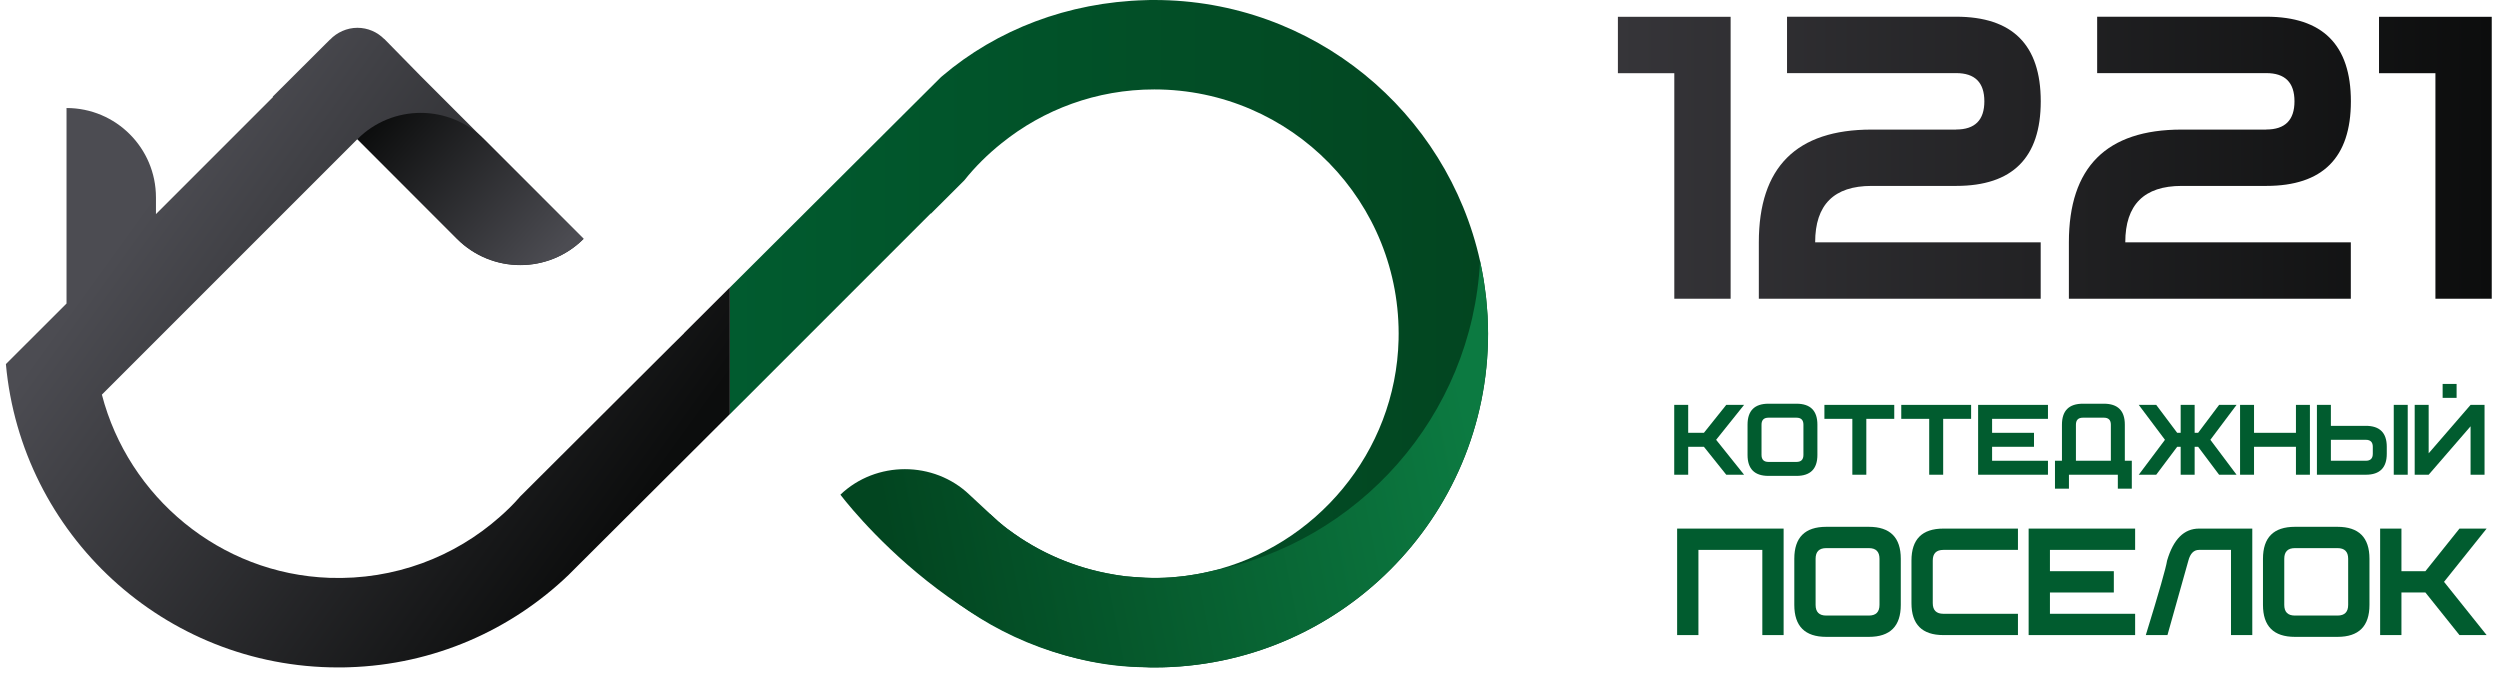 <svg width="275" height="74" viewBox="0 0 275 74" fill="none" xmlns="http://www.w3.org/2000/svg">
<path d="M80.286 31.617L75.235 36.653L75.245 36.663L73.899 37.99L57.207 54.626L57.092 54.76C56.44 55.509 55.723 56.203 54.973 56.86C50.011 61.258 43.402 63.816 36.233 63.562C24.19 63.136 14.13 54.654 11.207 43.41L39.304 15.314L50.27 26.28C54.113 30.123 60.343 30.123 64.186 26.28L46.264 8.353L42.278 4.288H42.259C41.505 3.529 40.465 3.058 39.313 3.058C38.162 3.058 37.061 3.562 36.302 4.362H36.288L29.998 10.633L30.035 10.67L17.155 23.551V21.719C17.155 16.285 12.752 11.882 7.318 11.882V33.388L0.658 40.039H0.648C0.648 40.039 0.648 40.044 0.648 40.048C2.341 58.752 18.048 73.417 37.195 73.417C37.597 73.417 37.986 73.417 38.37 73.399C47.749 73.112 56.236 69.296 62.554 63.233L63.65 62.137L80.286 45.552V31.617Z" fill="url(#paint0_linear_959_8713)"/>
<path d="M64.198 26.266C60.355 30.109 54.125 30.109 50.282 26.266L47.853 23.838L39.32 15.3C43.164 11.457 49.394 11.457 53.237 15.3L56.576 18.639L64.198 26.266Z" fill="url(#paint1_linear_959_8713)"/>
<path d="M163.648 35.136C163.644 35.02 163.648 34.905 163.639 34.789C163.62 34.47 163.593 34.16 163.565 33.846C163.537 33.489 163.514 33.138 163.477 32.786C163.454 32.578 163.426 32.375 163.398 32.171C163.343 31.709 163.283 31.251 163.209 30.793C163.186 30.659 163.163 30.525 163.135 30.391C163.047 29.877 162.95 29.364 162.839 28.855C162.83 28.818 162.825 28.777 162.816 28.74C162.816 28.744 162.816 28.749 162.816 28.753C159.18 12.302 144.51 0 126.967 0C126.639 0 126.292 0 125.969 0.018C117.496 0.25 109.665 3.242 103.634 8.376C103.597 8.408 103.482 8.51 103.482 8.51L98.898 13.075L80.297 31.616V45.551L82.244 43.614L89.195 36.662L89.32 36.537L102.381 23.476L102.404 23.5L106.063 19.85C107.274 18.329 108.662 16.964 110.183 15.748C114.767 12.053 120.617 9.837 126.972 9.837C142.04 9.837 154.213 22.237 153.843 37.374C153.538 49.769 144.709 60.143 133.059 62.872C132.624 62.974 132.184 63.066 131.74 63.145C131.717 63.149 131.69 63.154 131.666 63.159C131.25 63.233 130.829 63.297 130.408 63.353C130.348 63.362 130.293 63.371 130.233 63.376C129.844 63.422 129.456 63.459 129.067 63.492C128.975 63.496 128.887 63.51 128.799 63.515C128.346 63.547 127.892 63.566 127.435 63.575C127.416 63.575 127.398 63.575 127.379 63.575C126.473 63.589 125.58 63.542 124.697 63.468C124.419 63.45 124.146 63.427 123.883 63.399C123.776 63.385 123.675 63.371 123.568 63.358C123.388 63.334 123.207 63.311 123.032 63.283C122.884 63.26 122.74 63.237 122.592 63.214C122.569 63.209 122.546 63.205 122.523 63.2C118.786 62.576 115.313 61.188 112.274 59.195C112.228 59.163 112.177 59.13 112.131 59.098C111.719 58.825 111.312 58.538 110.919 58.242L110.882 58.224C110.174 57.687 109.504 57.105 108.856 56.508L102.044 63.321L104.194 65.466C110.239 70.3 117.866 73.227 126.144 73.398C126.412 73.417 126.704 73.417 126.972 73.417C147.248 73.417 163.69 56.975 163.69 36.699C163.69 36.176 163.667 35.654 163.648 35.136Z" fill="url(#paint2_linear_959_8713)"/>
<path d="M126.138 73.399C126.406 73.417 126.698 73.417 126.966 73.417C147.242 73.417 163.684 56.975 163.684 36.7C163.684 33.962 163.374 31.302 162.805 28.735C161.922 45.774 149.416 59.741 133.066 62.863C131.226 63.293 129.32 63.543 127.364 63.571C126.457 63.584 125.56 63.538 124.677 63.464C124.085 63.432 123.53 63.367 123.016 63.279C122.868 63.256 122.725 63.233 122.577 63.21C122.554 63.21 122.531 63.201 122.508 63.196C118.202 62.479 114.243 60.745 110.904 58.243L110.867 58.224C110.506 57.951 110.159 57.655 109.812 57.364L106.635 54.413C102.717 50.672 96.363 50.672 92.445 54.413C92.445 54.413 106.607 73.394 126.134 73.394L126.138 73.399Z" fill="url(#paint3_linear_959_8713)"/>
<path d="M191.848 52.22H189.888L187.43 49.147H185.701V52.22H184.164V44.537H185.701V47.61H187.43L189.888 44.537H191.848L188.774 48.378L191.848 52.22Z" fill="#015C2F"/>
<path d="M199.914 50.043C199.914 51.58 199.146 52.348 197.609 52.348H194.536C192.999 52.348 192.23 51.58 192.23 50.043V46.714C192.23 45.177 192.999 44.408 194.536 44.408H197.609C199.146 44.408 199.914 45.177 199.914 46.714V50.043ZM198.377 50.043V46.714C198.377 46.201 198.121 45.945 197.609 45.945H194.536C194.023 45.945 193.767 46.201 193.767 46.714V50.043C193.767 50.556 194.023 50.812 194.536 50.812H197.609C198.121 50.812 198.377 50.556 198.377 50.043Z" fill="#015C2F"/>
<path d="M208.368 46.073H205.295V52.22H203.758V46.073H200.685V44.537H208.368V46.073Z" fill="#015C2F"/>
<path d="M216.822 46.073H213.749V52.22H212.212V46.073H209.139V44.537H216.822V46.073Z" fill="#015C2F"/>
<path d="M225.276 46.073H219.13V47.61H223.74V49.147H219.13V50.684H225.276V52.22H217.593V44.537H225.276V46.073Z" fill="#015C2F"/>
<path d="M233.731 50.684H234.499V53.757H232.962V52.22H227.584V53.757H226.047V50.684H226.815V46.714C226.815 45.177 227.584 44.408 229.12 44.408H231.425C232.962 44.408 233.731 45.177 233.731 46.714V50.684ZM232.194 50.684V46.714C232.194 46.201 231.938 45.945 231.425 45.945H229.12C228.608 45.945 228.352 46.201 228.352 46.714V50.684H232.194Z" fill="#015C2F"/>
<path d="M235.264 52.22L238.145 48.378L235.264 44.537H237.185L239.49 47.61H239.874V44.537H241.411V47.61H241.795L244.1 44.537H246.021L243.14 48.378L246.021 52.22H244.1L241.795 49.147H241.411V52.22H239.874V49.147H239.49L237.185 52.22H235.264Z" fill="#015C2F"/>
<path d="M254.09 52.22H252.554V49.147H247.943V52.22H246.407V44.537H247.943V47.61H252.554V44.537H254.09V52.22Z" fill="#015C2F"/>
<path d="M262.545 49.915C262.545 51.452 261.776 52.22 260.239 52.22H254.861V44.537H256.398V46.842H260.239C261.776 46.842 262.545 47.61 262.545 49.147V49.915ZM261.008 49.915V49.147C261.008 48.635 260.752 48.378 260.239 48.378H256.398V50.684H260.239C260.752 50.684 261.008 50.427 261.008 49.915ZM264.85 52.22V44.537H263.313V52.22H264.85Z" fill="#015C2F"/>
<path d="M273.3 44.537V52.22H271.763V46.893L267.153 52.22H265.616V44.537H267.153V49.864L271.763 44.537H273.3ZM270.226 43.768V42.231H268.69V43.768H270.226Z" fill="#015C2F"/>
<path d="M184.173 32.858V8.05H177.969V1.846H190.369V32.858H184.165H184.173ZM274.092 32.858V1.846H261.692V8.05H267.896V32.858H274.1H274.092ZM249.284 14.254H239.978C231.706 14.254 227.577 18.39 227.577 26.654V32.858H258.59V26.654H233.781C233.781 22.518 235.849 20.45 239.985 20.45H249.291C255.495 20.45 258.597 17.348 258.597 11.144C258.597 4.94 255.495 1.838 249.291 1.838H230.687V8.042H249.291C251.359 8.042 252.393 9.076 252.393 11.144C252.393 13.212 251.359 14.246 249.291 14.246L249.284 14.254ZM215.177 14.254H205.871C197.599 14.254 193.471 18.39 193.471 26.654V32.858H224.476V26.654H199.667C199.667 22.518 201.735 20.45 205.871 20.45H215.177C221.381 20.45 224.483 17.348 224.483 11.144C224.483 4.94 221.381 1.838 215.177 1.838H196.573V8.042H215.177C217.245 8.042 218.279 9.076 218.279 11.144C218.279 13.212 217.245 14.246 215.177 14.246V14.254Z" fill="url(#paint4_linear_959_8713)"/>
<path d="M196.198 69.859H193.856V60.488H186.827V69.859H184.484V58.145H196.198V69.859Z" fill="#015C2F"/>
<path d="M209.087 66.54C209.087 68.883 207.915 70.055 205.573 70.055H200.887C198.544 70.055 197.373 68.883 197.373 66.54V61.464C197.373 59.122 198.544 57.95 200.887 57.95H205.573C207.915 57.95 209.087 59.122 209.087 61.464V66.54ZM206.744 66.54V61.464C206.744 60.684 206.354 60.293 205.573 60.293H200.887C200.106 60.293 199.716 60.684 199.716 61.464V66.54C199.716 67.321 200.106 67.712 200.887 67.712H205.573C206.354 67.712 206.744 67.321 206.744 66.54Z" fill="#015C2F"/>
<path d="M221.975 69.859H213.775C211.433 69.859 210.261 68.688 210.261 66.345V61.66C210.261 59.317 211.433 58.145 213.775 58.145H221.975V60.488H213.775C212.995 60.488 212.604 60.879 212.604 61.66V66.345C212.604 67.126 212.995 67.517 213.775 67.517H221.975V69.859Z" fill="#015C2F"/>
<path d="M234.864 60.488H225.493V62.831H232.521V65.174H225.493V67.517H234.864V69.859H223.15V58.145H234.864V60.488Z" fill="#015C2F"/>
<path d="M247.752 58.145V69.859H245.409V60.488H241.895C241.323 60.488 240.932 60.879 240.724 61.66L238.42 69.859H236.038C237.483 65.174 238.264 62.441 238.381 61.66C239.071 59.317 240.242 58.145 241.895 58.145H247.752Z" fill="#015C2F"/>
<path d="M260.641 66.54C260.641 68.883 259.469 70.055 257.126 70.055H252.441C250.098 70.055 248.927 68.883 248.927 66.54V61.464C248.927 59.122 250.098 57.95 252.441 57.95H257.126C259.469 57.95 260.641 59.122 260.641 61.464V66.54ZM258.298 66.54V61.464C258.298 60.684 257.907 60.293 257.126 60.293H252.441C251.66 60.293 251.269 60.684 251.269 61.464V66.54C251.269 67.321 251.66 67.712 252.441 67.712H257.126C257.907 67.712 258.298 67.321 258.298 66.54Z" fill="#015C2F"/>
<path d="M273.529 69.859H270.542L266.794 65.174H264.158V69.859H261.815V58.145H264.158V62.831H266.794L270.542 58.145H273.529L268.843 64.002L273.529 69.859Z" fill="#015C2F"/>
<defs>
<linearGradient id="paint0_linear_959_8713" x1="14.325" y1="24.712" x2="65.546" y2="61.721" gradientUnits="userSpaceOnUse">
<stop stop-color="#4C4C52"/>
<stop offset="1" stop-color="#0C0D0D"/>
</linearGradient>
<linearGradient id="paint1_linear_959_8713" x1="60.6" y1="28.846" x2="42.303" y2="12.16" gradientUnits="userSpaceOnUse">
<stop stop-color="#4C4C52"/>
<stop offset="1" stop-color="#0C0D0D"/>
</linearGradient>
<linearGradient id="paint2_linear_959_8713" x1="80.292" y1="36.708" x2="163.69" y2="36.708" gradientUnits="userSpaceOnUse">
<stop stop-color="#015B2F"/>
<stop offset="1" stop-color="#024520"/>
</linearGradient>
<linearGradient id="paint3_linear_959_8713" x1="161.825" y1="48.035" x2="98.065" y2="60.884" gradientUnits="userSpaceOnUse">
<stop stop-color="#0C7A41"/>
<stop offset="1" stop-color="#024520"/>
</linearGradient>
<linearGradient id="paint4_linear_959_8713" x1="177.976" y1="17.348" x2="274.1" y2="17.348" gradientUnits="userSpaceOnUse">
<stop stop-color="#363539"/>
<stop offset="1" stop-color="#0C0D0D"/>
</linearGradient>
</defs>
</svg>
